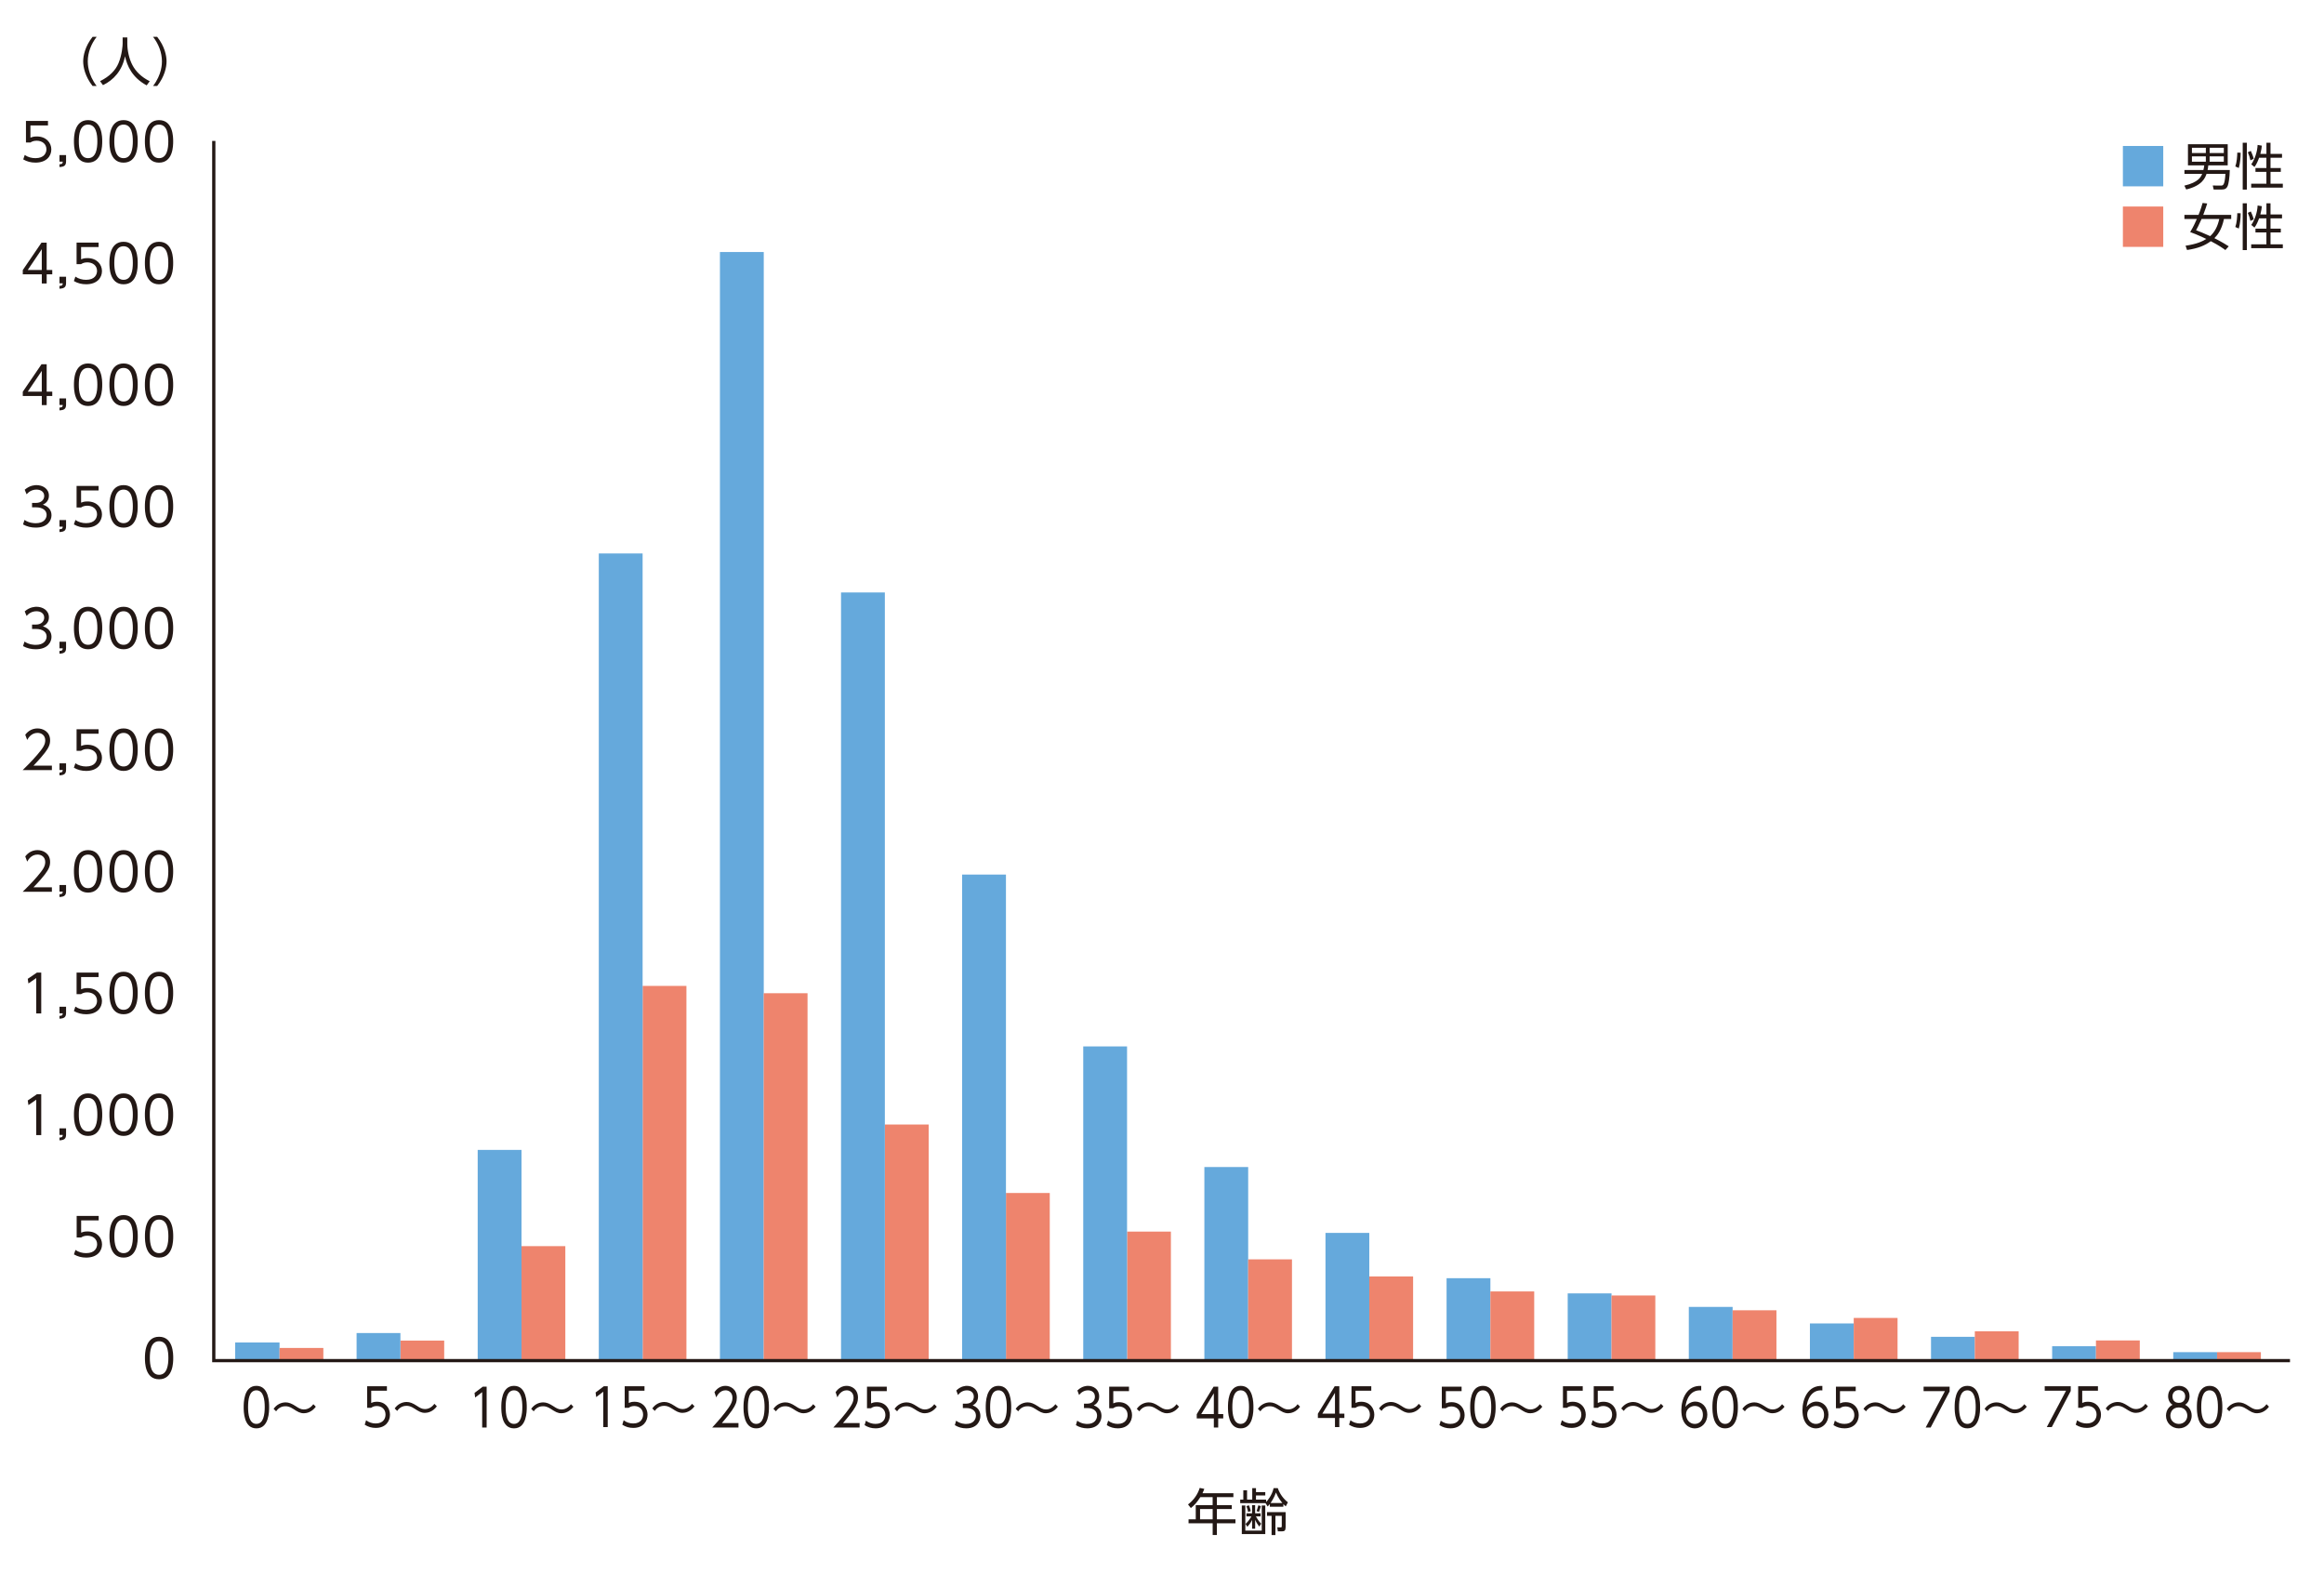 <?xml version="1.0" encoding="UTF-8"?>
<svg id="_レイヤー_1" data-name="レイヤー_1" xmlns="http://www.w3.org/2000/svg" width="820" height="560" viewBox="0 0 820 560">
  <rect x="184.01" y="439.64" width="15.46" height="40.39" style="fill: #ee846d;"/>
  <rect x="168.55" y="405.69" width="15.46" height="74.33" style="fill: #65a9dc;"/>
  <rect x="226.74" y="347.83" width="15.46" height="132.19" style="fill: #ee846d;"/>
  <rect x="211.28" y="195.26" width="15.46" height="284.77" style="fill: #65a9dc;"/>
  <rect x="254.02" y="88.91" width="15.46" height="391.12" style="fill: #65a9dc;"/>
  <rect x="269.47" y="350.41" width="15.46" height="129.62" style="fill: #ee846d;"/>
  <rect x="312.21" y="396.73" width="15.46" height="83.3" style="fill: #ee846d;"/>
  <rect x="296.75" y="209.02" width="15.46" height="271.01" style="fill: #65a9dc;"/>
  <rect x="354.94" y="420.89" width="15.46" height="59.13" style="fill: #ee846d;"/>
  <rect x="339.48" y="308.55" width="15.46" height="171.47" style="fill: #65a9dc;"/>
  <rect x="397.68" y="434.51" width="15.46" height="45.52" style="fill: #ee846d;"/>
  <rect x="382.21" y="369.18" width="15.46" height="110.85" style="fill: #65a9dc;"/>
  <rect x="467.68" y="434.97" width="15.46" height="45.05" style="fill: #65a9dc;"/>
  <rect x="483.14" y="450.34" width="15.46" height="29.69" style="fill: #ee846d;"/>
  <rect x="510.41" y="450.95" width="15.46" height="29.07" style="fill: #65a9dc;"/>
  <rect x="525.87" y="455.62" width="15.46" height="24.41" style="fill: #ee846d;"/>
  <rect x="553.15" y="456.31" width="15.46" height="23.71" style="fill: #65a9dc;"/>
  <rect x="568.6" y="457.05" width="15.46" height="22.98" style="fill: #ee846d;"/>
  <rect x="595.88" y="461.08" width="15.46" height="18.94" style="fill: #65a9dc;"/>
  <rect x="611.34" y="462.27" width="15.46" height="17.76" style="fill: #ee846d;"/>
  <rect x="638.61" y="466.91" width="15.46" height="13.12" style="fill: #65a9dc;"/>
  <rect x="654.07" y="464.97" width="15.46" height="15.06" style="fill: #ee846d;"/>
  <rect x="681.34" y="471.63" width="15.46" height="8.4" style="fill: #65a9dc;"/>
  <rect x="696.8" y="469.68" width="15.46" height="10.35" style="fill: #ee846d;"/>
  <rect x="724.08" y="474.95" width="15.46" height="5.07" style="fill: #65a9dc;"/>
  <rect x="739.54" y="472.91" width="15.46" height="7.11" style="fill: #ee846d;"/>
  <rect x="766.81" y="477.04" width="15.46" height="2.98" style="fill: #65a9dc;"/>
  <rect x="782.27" y="477.04" width="15.46" height="2.98" style="fill: #ee846d;"/>
  <rect x="424.95" y="411.73" width="15.46" height="68.3" style="fill: #65a9dc;"/>
  <rect x="440.4" y="444.3" width="15.46" height="35.72" style="fill: #ee846d;"/>
  <rect x="141.27" y="472.96" width="15.46" height="7.07" style="fill: #ee846d;"/>
  <rect x="125.82" y="470.3" width="15.46" height="9.72" style="fill: #65a9dc;"/>
  <rect x="82.98" y="473.63" width="15.65" height="6.4" style="fill: #65a9dc;"/>
  <rect x="98.63" y="475.56" width="15.46" height="4.47" style="fill: #ee846d;"/>
  <g>
    <path d="M16.92,44.25h-6.18v4.31c.48-.18,1.04-.42,2.23-.42,3.36,0,5.14,2.25,5.14,4.57s-1.68,4.66-5.6,4.66c-1.59,0-2.94-.35-4.31-1.13l.53-1.57c1.1.77,2.41,1.13,3.77,1.13,3.13,0,3.88-1.9,3.88-3.13,0-1.88-1.5-3.03-3.47-3.03-1.22,0-1.9.46-2.18.64h-1.57v-7.61h7.77v1.57Z" style="fill: #231815;"/>
    <path d="M23.31,54.71v2.21c0,1.48-.66,1.94-2.32,2.01v-.97c1.06-.04,1.13-.42,1.15-.93h-1.15v-2.32h2.32Z" style="fill: #231815;"/>
    <path d="M26.09,49.88c0-1.45,0-7.5,4.99-7.5s4.99,6.05,4.99,7.5,0,7.5-4.99,7.5-4.99-6.03-4.99-7.5ZM34.35,49.88c0-2.39-.37-5.92-3.27-5.92s-3.27,3.44-3.27,5.92.44,5.92,3.27,5.92,3.27-3.46,3.27-5.92Z" style="fill: #231815;"/>
    <path d="M38.61,49.88c0-1.45,0-7.5,4.99-7.5s4.99,6.05,4.99,7.5,0,7.5-4.99,7.5-4.99-6.03-4.99-7.5ZM46.87,49.88c0-2.39-.36-5.92-3.27-5.92s-3.27,3.44-3.27,5.92.44,5.92,3.27,5.92,3.27-3.46,3.27-5.92Z" style="fill: #231815;"/>
    <path d="M51.12,49.88c0-1.45,0-7.5,4.99-7.5s4.99,6.05,4.99,7.5,0,7.5-4.99,7.5-4.99-6.03-4.99-7.5ZM59.39,49.88c0-2.39-.37-5.92-3.27-5.92s-3.27,3.44-3.27,5.92.44,5.92,3.27,5.92,3.27-3.46,3.27-5.92Z" style="fill: #231815;"/>
  </g>
  <g>
    <path d="M14.75,100.01v-3.22h-6.71v-1.5l6.6-9.69h1.83v9.65h1.97v1.54h-1.97v3.22h-1.72ZM9.79,95.25h4.95v-7.33l-4.95,7.33Z" style="fill: #231815;"/>
    <path d="M23.31,97.63v2.21c0,1.48-.66,1.94-2.32,2.01v-.97c1.06-.04,1.13-.42,1.15-.93h-1.15v-2.32h2.32Z" style="fill: #231815;"/>
    <path d="M34.79,87.17h-6.18v4.31c.48-.18,1.04-.42,2.23-.42,3.36,0,5.14,2.25,5.14,4.57s-1.68,4.66-5.59,4.66c-1.59,0-2.94-.35-4.32-1.13l.53-1.57c1.1.77,2.42,1.13,3.77,1.13,3.13,0,3.87-1.9,3.87-3.13,0-1.88-1.5-3.03-3.47-3.03-1.23,0-1.9.46-2.18.64h-1.57v-7.61h7.77v1.57Z" style="fill: #231815;"/>
    <path d="M38.61,92.8c0-1.45,0-7.5,4.99-7.5s4.99,6.05,4.99,7.5,0,7.5-4.99,7.5-4.99-6.03-4.99-7.5ZM46.87,92.8c0-2.39-.36-5.92-3.27-5.92s-3.27,3.44-3.27,5.92.44,5.92,3.27,5.92,3.27-3.46,3.27-5.92Z" style="fill: #231815;"/>
    <path d="M51.12,92.8c0-1.45,0-7.5,4.99-7.5s4.99,6.05,4.99,7.5,0,7.5-4.99,7.5-4.99-6.03-4.99-7.5ZM59.39,92.8c0-2.39-.37-5.92-3.27-5.92s-3.27,3.44-3.27,5.92.44,5.92,3.27,5.92,3.27-3.46,3.27-5.92Z" style="fill: #231815;"/>
  </g>
  <g>
    <path d="M14.75,142.93v-3.22h-6.71v-1.5l6.6-9.69h1.83v9.65h1.97v1.54h-1.97v3.22h-1.72ZM9.79,138.18h4.95v-7.33l-4.95,7.33Z" style="fill: #231815;"/>
    <path d="M23.31,140.55v2.21c0,1.48-.66,1.94-2.32,2.01v-.97c1.06-.04,1.13-.42,1.15-.93h-1.15v-2.32h2.32Z" style="fill: #231815;"/>
    <path d="M26.09,135.73c0-1.45,0-7.5,4.99-7.5s4.99,6.05,4.99,7.5,0,7.5-4.99,7.5-4.99-6.03-4.99-7.5ZM34.35,135.73c0-2.39-.37-5.92-3.27-5.92s-3.27,3.44-3.27,5.92.44,5.92,3.27,5.92,3.27-3.46,3.27-5.92Z" style="fill: #231815;"/>
    <path d="M38.61,135.73c0-1.45,0-7.5,4.99-7.5s4.99,6.05,4.99,7.5,0,7.5-4.99,7.5-4.99-6.03-4.99-7.5ZM46.87,135.73c0-2.39-.36-5.92-3.27-5.92s-3.27,3.44-3.27,5.92.44,5.92,3.27,5.92,3.27-3.46,3.27-5.92Z" style="fill: #231815;"/>
    <path d="M51.12,135.73c0-1.45,0-7.5,4.99-7.5s4.99,6.05,4.99,7.5,0,7.5-4.99,7.5-4.99-6.03-4.99-7.5ZM59.39,135.73c0-2.39-.37-5.92-3.27-5.92s-3.27,3.44-3.27,5.92.44,5.92,3.27,5.92,3.27-3.46,3.27-5.92Z" style="fill: #231815;"/>
  </g>
  <g>
    <path d="M8.66,183.44c1.7,1.15,3.47,1.15,3.99,1.15,2.83,0,3.8-1.65,3.8-2.94,0-1.54-1.32-2.67-3.8-2.67h-1.34v-1.55h1.35c2.12,0,2.94-1.34,2.94-2.45,0-1.41-1.12-2.25-2.71-2.25-1.41,0-2.58.59-3.51,1.64l-.66-1.59c1.86-1.63,3.75-1.63,4.17-1.63,2.09,0,4.37,1.19,4.37,3.73,0,.6-.11,2.27-2.14,3.16,1.92.62,3.05,1.86,3.05,3.73s-1.35,4.37-5.56,4.37c-1.63,0-3.05-.35-4.48-1.12l.51-1.59Z" style="fill: #231815;"/>
    <path d="M23.31,183.48v2.21c0,1.48-.66,1.94-2.32,2.01v-.97c1.06-.04,1.13-.42,1.15-.93h-1.15v-2.32h2.32Z" style="fill: #231815;"/>
    <path d="M34.79,173.02h-6.18v4.31c.48-.18,1.04-.42,2.23-.42,3.36,0,5.14,2.25,5.14,4.57s-1.68,4.66-5.59,4.66c-1.59,0-2.94-.35-4.32-1.13l.53-1.57c1.1.77,2.42,1.13,3.77,1.13,3.13,0,3.87-1.9,3.87-3.13,0-1.88-1.5-3.03-3.47-3.03-1.23,0-1.9.46-2.18.64h-1.57v-7.61h7.77v1.57Z" style="fill: #231815;"/>
    <path d="M38.61,178.65c0-1.45,0-7.5,4.99-7.5s4.99,6.05,4.99,7.5,0,7.5-4.99,7.5-4.99-6.03-4.99-7.5ZM46.87,178.65c0-2.39-.36-5.92-3.27-5.92s-3.27,3.44-3.27,5.92.44,5.92,3.27,5.92,3.27-3.46,3.27-5.92Z" style="fill: #231815;"/>
    <path d="M51.12,178.65c0-1.45,0-7.5,4.99-7.5s4.99,6.05,4.99,7.5,0,7.5-4.99,7.5-4.99-6.03-4.99-7.5ZM59.39,178.65c0-2.39-.37-5.92-3.27-5.92s-3.27,3.44-3.27,5.92.44,5.92,3.27,5.92,3.27-3.46,3.27-5.92Z" style="fill: #231815;"/>
  </g>
  <g>
    <path d="M8.66,226.36c1.7,1.15,3.47,1.15,3.99,1.15,2.83,0,3.8-1.65,3.8-2.94,0-1.54-1.32-2.67-3.8-2.67h-1.34v-1.55h1.35c2.12,0,2.94-1.34,2.94-2.45,0-1.41-1.12-2.25-2.71-2.25-1.41,0-2.58.59-3.51,1.64l-.66-1.59c1.86-1.63,3.75-1.63,4.17-1.63,2.09,0,4.37,1.19,4.37,3.73,0,.6-.11,2.27-2.14,3.16,1.92.62,3.05,1.86,3.05,3.73s-1.35,4.37-5.56,4.37c-1.63,0-3.05-.35-4.48-1.11l.51-1.59Z" style="fill: #231815;"/>
    <path d="M23.31,226.4v2.21c0,1.48-.66,1.94-2.32,2.01v-.97c1.06-.04,1.13-.42,1.15-.93h-1.15v-2.32h2.32Z" style="fill: #231815;"/>
    <path d="M26.09,221.57c0-1.45,0-7.5,4.99-7.5s4.99,6.05,4.99,7.5,0,7.49-4.99,7.49-4.99-6.03-4.99-7.49ZM34.35,221.57c0-2.39-.37-5.92-3.27-5.92s-3.27,3.44-3.27,5.92.44,5.92,3.27,5.92,3.27-3.46,3.27-5.92Z" style="fill: #231815;"/>
    <path d="M38.61,221.57c0-1.45,0-7.5,4.99-7.5s4.99,6.05,4.99,7.5,0,7.49-4.99,7.49-4.99-6.03-4.99-7.49ZM46.87,221.57c0-2.39-.36-5.92-3.27-5.92s-3.27,3.44-3.27,5.92.44,5.92,3.27,5.92,3.27-3.46,3.27-5.92Z" style="fill: #231815;"/>
    <path d="M51.12,221.57c0-1.45,0-7.5,4.99-7.5s4.99,6.05,4.99,7.5,0,7.49-4.99,7.49-4.99-6.03-4.99-7.49ZM59.39,221.57c0-2.39-.37-5.92-3.27-5.92s-3.27,3.44-3.27,5.92.44,5.92,3.27,5.92,3.27-3.46,3.27-5.92Z" style="fill: #231815;"/>
  </g>
  <g>
    <path d="M18.31,270.12v1.57h-10.31c1.15-1.13,3.11-3.03,5.03-5.27,2.19-2.54,2.93-3.75,2.93-5.23,0-1.74-1.3-2.63-2.7-2.63-2.27,0-3.33,1.9-3.66,2.49l-.69-1.83c1.08-1.43,2.58-2.23,4.35-2.23s4.42,1.04,4.42,4.19c0,1.39-.42,2.54-1.88,4.43-.77.99-1.94,2.39-3.99,4.51h6.51Z" style="fill: #231815;"/>
    <path d="M23.31,269.32v2.21c0,1.48-.66,1.94-2.32,2.01v-.97c1.06-.04,1.13-.42,1.15-.93h-1.15v-2.32h2.32Z" style="fill: #231815;"/>
    <path d="M34.79,258.86h-6.18v4.31c.48-.18,1.04-.42,2.23-.42,3.36,0,5.14,2.25,5.14,4.57s-1.68,4.66-5.59,4.66c-1.59,0-2.94-.35-4.32-1.13l.53-1.57c1.1.77,2.42,1.13,3.77,1.13,3.13,0,3.87-1.9,3.87-3.13,0-1.88-1.5-3.03-3.47-3.03-1.23,0-1.9.46-2.18.64h-1.57v-7.61h7.77v1.57Z" style="fill: #231815;"/>
    <path d="M38.61,264.49c0-1.45,0-7.5,4.99-7.5s4.99,6.05,4.99,7.5,0,7.49-4.99,7.49-4.99-6.03-4.99-7.49ZM46.87,264.49c0-2.39-.36-5.92-3.27-5.92s-3.27,3.44-3.27,5.92.44,5.92,3.27,5.92,3.27-3.46,3.27-5.92Z" style="fill: #231815;"/>
    <path d="M51.12,264.49c0-1.45,0-7.5,4.99-7.5s4.99,6.05,4.99,7.5,0,7.49-4.99,7.49-4.99-6.03-4.99-7.49ZM59.39,264.49c0-2.39-.37-5.92-3.27-5.92s-3.27,3.44-3.27,5.92.44,5.92,3.27,5.92,3.27-3.46,3.27-5.92Z" style="fill: #231815;"/>
  </g>
  <g>
    <path d="M18.31,313.05v1.57h-10.31c1.15-1.13,3.11-3.03,5.03-5.27,2.19-2.54,2.93-3.75,2.93-5.23,0-1.74-1.3-2.63-2.7-2.63-2.27,0-3.33,1.9-3.66,2.49l-.69-1.83c1.08-1.43,2.58-2.23,4.35-2.23s4.42,1.04,4.42,4.19c0,1.39-.42,2.54-1.88,4.43-.77.99-1.94,2.39-3.99,4.51h6.51Z" style="fill: #231815;"/>
    <path d="M23.31,312.24v2.21c0,1.48-.66,1.94-2.32,2.01v-.97c1.06-.04,1.13-.42,1.15-.93h-1.15v-2.32h2.32Z" style="fill: #231815;"/>
    <path d="M26.09,307.42c0-1.45,0-7.5,4.99-7.5s4.99,6.05,4.99,7.5,0,7.49-4.99,7.49-4.99-6.03-4.99-7.49ZM34.35,307.42c0-2.39-.37-5.92-3.27-5.92s-3.27,3.44-3.27,5.92.44,5.92,3.27,5.92,3.27-3.46,3.27-5.92Z" style="fill: #231815;"/>
    <path d="M38.61,307.42c0-1.45,0-7.5,4.99-7.5s4.99,6.05,4.99,7.5,0,7.49-4.99,7.49-4.99-6.03-4.99-7.49ZM46.87,307.42c0-2.39-.36-5.92-3.27-5.92s-3.27,3.44-3.27,5.92.44,5.92,3.27,5.92,3.27-3.46,3.27-5.92Z" style="fill: #231815;"/>
    <path d="M51.12,307.42c0-1.45,0-7.5,4.99-7.5s4.99,6.05,4.99,7.5,0,7.49-4.99,7.49-4.99-6.03-4.99-7.49ZM59.39,307.42c0-2.39-.37-5.92-3.27-5.92s-3.27,3.44-3.27,5.92.44,5.92,3.27,5.92,3.27-3.46,3.27-5.92Z" style="fill: #231815;"/>
  </g>
  <g>
    <path d="M13.01,343.14h1.54v14.41h-1.76v-12.49l-2.76,1.9-.24-1.63,3.22-2.19Z" style="fill: #231815;"/>
    <path d="M23.31,355.17v2.21c0,1.48-.66,1.94-2.32,2.01v-.97c1.06-.04,1.13-.42,1.15-.93h-1.15v-2.32h2.32Z" style="fill: #231815;"/>
    <path d="M34.79,344.71h-6.18v4.31c.48-.18,1.04-.42,2.23-.42,3.36,0,5.14,2.25,5.14,4.57s-1.68,4.66-5.59,4.66c-1.59,0-2.94-.35-4.32-1.13l.53-1.57c1.1.77,2.42,1.13,3.77,1.13,3.13,0,3.87-1.9,3.87-3.13,0-1.88-1.5-3.03-3.47-3.03-1.23,0-1.9.46-2.18.64h-1.57v-7.61h7.77v1.57Z" style="fill: #231815;"/>
    <path d="M38.61,350.34c0-1.45,0-7.5,4.99-7.5s4.99,6.05,4.99,7.5,0,7.49-4.99,7.49-4.99-6.03-4.99-7.49ZM46.87,350.34c0-2.39-.36-5.92-3.27-5.92s-3.27,3.44-3.27,5.92.44,5.92,3.27,5.92,3.27-3.46,3.27-5.92Z" style="fill: #231815;"/>
    <path d="M51.12,350.34c0-1.45,0-7.5,4.99-7.5s4.99,6.05,4.99,7.5,0,7.49-4.99,7.49-4.99-6.03-4.99-7.49ZM59.39,350.34c0-2.39-.37-5.92-3.27-5.92s-3.27,3.44-3.27,5.92.44,5.92,3.27,5.92,3.27-3.46,3.27-5.92Z" style="fill: #231815;"/>
  </g>
  <g>
    <path d="M13.01,386.06h1.54v14.41h-1.76v-12.49l-2.76,1.9-.24-1.63,3.22-2.19Z" style="fill: #231815;"/>
    <path d="M23.31,398.09v2.21c0,1.48-.66,1.94-2.32,2.01v-.97c1.06-.04,1.13-.42,1.15-.93h-1.15v-2.32h2.32Z" style="fill: #231815;"/>
    <path d="M26.09,393.26c0-1.45,0-7.5,4.99-7.5s4.99,6.05,4.99,7.5,0,7.49-4.99,7.49-4.99-6.03-4.99-7.49ZM34.35,393.26c0-2.39-.37-5.92-3.27-5.92s-3.27,3.44-3.27,5.92.44,5.92,3.27,5.92,3.27-3.46,3.27-5.92Z" style="fill: #231815;"/>
    <path d="M38.61,393.26c0-1.45,0-7.5,4.99-7.5s4.99,6.05,4.99,7.5,0,7.49-4.99,7.49-4.99-6.03-4.99-7.49ZM46.87,393.26c0-2.39-.36-5.92-3.27-5.92s-3.27,3.44-3.27,5.92.44,5.92,3.27,5.92,3.27-3.46,3.27-5.92Z" style="fill: #231815;"/>
    <path d="M51.12,393.26c0-1.45,0-7.5,4.99-7.5s4.99,6.05,4.99,7.5,0,7.49-4.99,7.49-4.99-6.03-4.99-7.49ZM59.39,393.26c0-2.39-.37-5.92-3.27-5.92s-3.27,3.44-3.27,5.92.44,5.92,3.27,5.92,3.27-3.46,3.27-5.92Z" style="fill: #231815;"/>
  </g>
  <g>
    <path d="M34.81,430.56h-6.18v4.31c.48-.18,1.04-.42,2.23-.42,3.36,0,5.14,2.25,5.14,4.57s-1.68,4.66-5.6,4.66c-1.59,0-2.94-.35-4.31-1.13l.53-1.57c1.1.77,2.41,1.13,3.77,1.13,3.13,0,3.88-1.9,3.88-3.13,0-1.88-1.5-3.03-3.47-3.03-1.22,0-1.9.46-2.18.64h-1.57v-7.61h7.77v1.57Z" style="fill: #231815;"/>
    <path d="M38.63,436.19c0-1.45,0-7.5,4.99-7.5s4.99,6.05,4.99,7.5,0,7.49-4.99,7.49-4.99-6.03-4.99-7.49ZM46.89,436.19c0-2.39-.37-5.92-3.27-5.92s-3.27,3.44-3.27,5.92.44,5.92,3.27,5.92,3.27-3.46,3.27-5.92Z" style="fill: #231815;"/>
    <path d="M51.14,436.19c0-1.45,0-7.5,4.99-7.5s4.99,6.05,4.99,7.5,0,7.49-4.99,7.49-4.99-6.03-4.99-7.49ZM59.41,436.19c0-2.39-.37-5.92-3.27-5.92s-3.27,3.44-3.27,5.92.44,5.92,3.27,5.92,3.27-3.46,3.27-5.92Z" style="fill: #231815;"/>
  </g>
  <path d="M51.14,479.11c0-1.45,0-7.5,4.99-7.5s4.99,6.05,4.99,7.5,0,7.5-4.99,7.5-4.99-6.03-4.99-7.5ZM59.41,479.11c0-2.39-.36-5.92-3.27-5.92s-3.27,3.44-3.27,5.92.44,5.92,3.27,5.92,3.27-3.46,3.27-5.92Z" style="fill: #231815;"/>
  <g>
    <path d="M32.66,30.33c-2.65-3.35-3.31-6.69-3.31-8.67s.66-5.32,3.31-8.66h1.44c-1.92,2.49-3.13,5.5-3.13,8.66,0,.73,0,4.59,3.13,8.67h-1.44Z" style="fill: #231815;"/>
    <path d="M44.92,13.22v2.21c0,2.41.66,5.36,1.79,7.51,1.17,2.23,3.09,4.19,6.12,5.72l-1.08,1.46c-5.17-2.8-6.88-6.88-7.64-10.26-1.04,5.12-4,8.34-7.77,10.18l-1.04-1.41c3.35-1.65,5.45-3.8,6.51-6.33,1.26-3.02,1.46-6.32,1.46-6.91v-2.19h1.65Z" style="fill: #231815;"/>
    <path d="M54.01,30.33c3.13-4.08,3.13-7.94,3.13-8.67,0-3.16-1.21-6.18-3.13-8.66h1.45c2.65,3.34,3.31,6.69,3.31,8.66s-.66,5.32-3.31,8.67h-1.45Z" style="fill: #231815;"/>
  </g>
  <g>
    <path d="M435.19,526.8v1.39h-5.82v2.83h5.25v1.37h-5.25v3.63h6.55v1.39h-6.55v4.15h-1.49v-4.15h-8.51v-1.39h2.54v-5h5.96v-2.83h-4.34c-1.16,1.76-1.94,2.74-3.35,3.85l-1-1.28c2.14-1.6,3.47-3.72,4.13-5.82l1.62.34c-.18.46-.28.77-.64,1.53h10.89ZM427.88,532.39h-4.45v3.63h4.45v-3.63Z" style="fill: #231815;"/>
    <path d="M450.86,525.04c.71,2.03,1.99,3.75,3.56,4.98l-.75,1.42c-.32-.27-.57-.48-.85-.8v.94h-4.77v-.94c-.36.43-.44.53-.77.85l-.77-1.18h-8.92v-1.24h1.1v-3.29h1.32v3.29h1.83v-4.06h1.32v1.41h3.28v1.17h-3.28v1.48h3.58v.84c.46-.46,2.08-2.35,2.64-4.88h1.48ZM439.4,531.15v8.85h5.8v-8.85h1.24v10.08h-8.28v-10.08h1.23ZM439.79,534.99v-1.09h1.99v-2.88h1.08v2.88h1.94v1.09h-1.67c.09.18.85,1.58,1.87,2.58l-.69,1.01c-.53-.69-.98-1.35-1.44-2.42v3.19h-1.08v-3.11c-.62,1.25-1.21,1.9-1.67,2.42l-.64-1c1.26-1.21,1.85-2.28,2.05-2.67h-1.73ZM440.36,533.39c-.05-.37-.11-.71-.57-2.05l.93-.25c.46,1.32.53,1.65.61,2.05l-.96.25ZM443.37,533.12c.28-.85.32-.94.62-2.05l.89.29c-.09.34-.21.87-.66,2.05l-.85-.29ZM453.6,538.94c0,.98-.36,1.32-1.23,1.32h-1.49l-.21-1.42,1.16.02c.27,0,.43-.04.43-.39v-3.68h-2.24v6.78h-1.35v-6.78h-1.62v-1.32h6.57v5.48ZM452.48,530.27c-.39-.46-1.51-1.83-2.28-3.72-.28.82-.73,2.01-1.89,3.72h4.16Z" style="fill: #231815;"/>
  </g>
  <path d="M749.04,51.5h14.24v14.24h-14.24v-14.24Z" style="fill: #65a9dc;"/>
  <g>
    <path d="M786.76,59.97c-.05,2.69-.43,4.84-.71,5.55-.44,1.1-1.14,1.34-2.1,1.34h-2.88l-.32-1.41,2.85.02c.75,0,1.37,0,1.62-4.13h-6.67c-.44,1.32-1.48,4.15-7.16,5.5l-.66-1.35c5-1.16,5.87-3.13,6.28-4.15h-6.25v-1.37h6.69c.21-.75.27-1.3.3-1.64h-5.75v-7.46h14.03v7.46h-6.85c-.09.87-.18,1.28-.25,1.64h7.83ZM778.31,52.14h-4.91v1.85h4.91v-1.85ZM778.31,55.17h-4.91v1.89h4.91v-1.89ZM784.65,52.14h-5v1.85h5v-1.85ZM784.65,55.17h-5v1.89h5v-1.89Z" style="fill: #231815;"/>
    <path d="M788.71,58.73c.53-1.44.69-3.77.69-4.88l1.19.03c0,1.59-.2,3.92-.66,5.39l-1.23-.55ZM792.78,50.36v16.52h-1.46v-16.52h1.46ZM794.05,56.57c-.25-1.12-.5-1.9-.94-2.85l1.07-.48c.28.62.77,1.73,1.03,2.78l-1.16.55ZM799.69,54.29v-3.93h1.44v3.93h4.06v1.37h-4.06v3.63h3.63v1.35h-3.63v4.18h4.34v1.37h-11.16v-1.37h5.37v-4.18h-3.86v-1.35h3.86v-3.63h-2.58c-.41,1.12-.94,2.39-1.64,3.26l-1.12-.94c1.21-1.69,2.14-4.45,2.24-6.85l1.48.25c-.05.68-.13,1.46-.52,2.92h2.13Z" style="fill: #231815;"/>
  </g>
  <path d="M749.04,72.86h14.24v14.24h-14.24v-14.24Z" style="fill: #ee846d;"/>
  <g>
    <path d="M787.26,75.82v1.44h-2.56c-.85,4.04-2.42,5.82-3.38,6.76,2.78,1.42,4.31,2.38,5.07,2.88l-1.19,1.32c-.75-.55-2.24-1.64-5.14-3.13-1.99,1.49-4.54,2.56-8.38,3.11l-.53-1.51c3.88-.57,5.87-1.48,7.33-2.39-3.45-1.62-4.77-2.1-5.7-2.42.46-.77,1.21-1.98,2.35-4.63h-4.38v-1.44h4.98c.77-1.87,1.21-3.38,1.44-4.2l1.62.18c-.22.69-.52,1.74-1.39,4.02h9.86ZM776.8,77.26c-.94,2.17-1.57,3.29-1.94,3.97,1.09.41,2.51.94,4.98,2.08,1.74-1.57,2.72-3.75,3.2-6.05h-6.25Z" style="fill: #231815;"/>
    <path d="M788.71,80.09c.53-1.44.69-3.77.69-4.88l1.19.03c0,1.59-.2,3.92-.66,5.39l-1.23-.55ZM792.78,71.72v16.52h-1.46v-16.52h1.46ZM794.05,77.94c-.25-1.12-.5-1.9-.94-2.85l1.07-.48c.28.62.77,1.73,1.03,2.78l-1.16.55ZM799.69,75.66v-3.93h1.44v3.93h4.06v1.37h-4.06v3.63h3.63v1.35h-3.63v4.18h4.34v1.37h-11.16v-1.37h5.37v-4.18h-3.86v-1.35h3.86v-3.63h-2.58c-.41,1.12-.94,2.39-1.64,3.26l-1.12-.94c1.21-1.69,2.14-4.45,2.24-6.85l1.48.25c-.05.68-.13,1.46-.52,2.92h2.13Z" style="fill: #231815;"/>
  </g>
  <polyline points="808 480.03 75.43 480.03 75.43 49.72" style="fill: none; stroke: #231815; stroke-miterlimit: 10; stroke-width: 1.14px;"/>
  <g>
    <path d="M213.05,489.08h1.38v14.41h-1.58v-12.49l-2.48,1.9-.22-1.63,2.89-2.19Z" style="fill: #231815;"/>
    <path d="M227.42,490.65h-5.56v4.31c.43-.18.94-.42,2-.42,3.02,0,4.62,2.25,4.62,4.57s-1.51,4.66-5.03,4.66c-1.43,0-2.65-.35-3.88-1.13l.48-1.57c.99.77,2.17,1.13,3.38,1.13,2.81,0,3.48-1.9,3.48-3.13,0-1.88-1.35-3.03-3.12-3.03-1.1,0-1.71.46-1.96.64h-1.41v-7.61h6.98v1.57Z" style="fill: #231815;"/>
    <path d="M245.05,496.14c-1.38,1.92-3.25,2.32-4.19,2.32-1.38,0-2.17-.51-3.76-1.53-1.3-.84-2.05-.95-2.76-.95-.66,0-2.17.13-3.29,1.79l-.89-.86c.99-1.46,2.6-2.29,4.24-2.29,1.13,0,2.15.42,3.58,1.35.97.64,1.76,1.15,2.86,1.15,1.91,0,2.96-1.37,3.34-1.86l.87.88Z" style="fill: #231815;"/>
  </g>
  <g>
    <path d="M136.53,490.65h-5.55v4.31c.43-.18.94-.42,2-.42,3.02,0,4.62,2.25,4.62,4.57s-1.51,4.66-5.03,4.66c-1.43,0-2.64-.35-3.88-1.13l.48-1.57c.99.77,2.17,1.13,3.38,1.13,2.81,0,3.48-1.9,3.48-3.13,0-1.88-1.35-3.03-3.12-3.03-1.1,0-1.71.46-1.96.64h-1.41v-7.61h6.98v1.57Z" style="fill: #231815;"/>
    <path d="M154.15,496.14c-1.38,1.92-3.25,2.32-4.19,2.32-1.38,0-2.17-.51-3.76-1.53-1.3-.84-2.05-.95-2.76-.95-.66,0-2.17.13-3.29,1.79l-.89-.86c.99-1.46,2.6-2.29,4.24-2.29,1.13,0,2.15.42,3.58,1.35.97.64,1.76,1.15,2.86,1.15,1.9,0,2.96-1.37,3.34-1.86l.87.88Z" style="fill: #231815;"/>
  </g>
  <g>
    <path d="M85.98,496.43c0-1.45,0-7.5,4.49-7.5s4.49,6.05,4.49,7.5,0,7.5-4.49,7.5-4.49-6.03-4.49-7.5ZM93.41,496.43c0-2.39-.33-5.92-2.94-5.92s-2.94,3.44-2.94,5.92.39,5.92,2.94,5.92,2.94-3.46,2.94-5.92Z" style="fill: #231815;"/>
    <path d="M111.43,496.28c-1.38,1.92-3.25,2.32-4.19,2.32-1.38,0-2.17-.51-3.76-1.53-1.3-.84-2.05-.95-2.76-.95-.66,0-2.17.13-3.29,1.79l-.89-.86c.99-1.46,2.6-2.29,4.24-2.29,1.13,0,2.15.42,3.58,1.35.97.64,1.76,1.15,2.86,1.15,1.9,0,2.96-1.37,3.34-1.86l.87.88Z" style="fill: #231815;"/>
  </g>
  <g>
    <path d="M170.33,489.23h1.38v14.41h-1.58v-12.49l-2.48,1.9-.21-1.63,2.89-2.19Z" style="fill: #231815;"/>
    <path d="M176.88,496.43c0-1.45,0-7.5,4.49-7.5s4.49,6.05,4.49,7.5,0,7.5-4.49,7.5-4.49-6.03-4.49-7.5ZM184.3,496.43c0-2.39-.33-5.92-2.94-5.92s-2.94,3.44-2.94,5.92.39,5.92,2.94,5.92,2.94-3.46,2.94-5.92Z" style="fill: #231815;"/>
    <path d="M202.32,496.28c-1.38,1.92-3.25,2.32-4.19,2.32-1.38,0-2.17-.51-3.76-1.53-1.3-.84-2.05-.95-2.76-.95-.66,0-2.17.13-3.29,1.79l-.89-.86c.99-1.46,2.6-2.29,4.24-2.29,1.13,0,2.15.42,3.58,1.35.97.64,1.76,1.15,2.86,1.15,1.9,0,2.96-1.37,3.34-1.86l.87.88Z" style="fill: #231815;"/>
  </g>
  <g>
    <path d="M260.56,502.06v1.57h-9.27c1.04-1.13,2.79-3.03,4.52-5.27,1.97-2.54,2.63-3.75,2.63-5.23,0-1.74-1.17-2.63-2.43-2.63-2.04,0-2.99,1.9-3.29,2.49l-.63-1.83c.97-1.43,2.32-2.23,3.91-2.23s3.98,1.04,3.98,4.19c0,1.39-.38,2.54-1.69,4.43-.69.99-1.74,2.39-3.58,4.51h5.85Z" style="fill: #231815;"/>
    <path d="M262.34,496.43c0-1.45,0-7.5,4.49-7.5s4.49,6.05,4.49,7.5,0,7.5-4.49,7.5-4.49-6.03-4.49-7.5ZM269.77,496.43c0-2.39-.33-5.92-2.94-5.92s-2.94,3.44-2.94,5.92.39,5.92,2.94,5.92,2.94-3.46,2.94-5.92Z" style="fill: #231815;"/>
    <path d="M287.79,496.28c-1.38,1.92-3.25,2.32-4.19,2.32-1.38,0-2.17-.51-3.76-1.53-1.3-.84-2.05-.95-2.76-.95-.66,0-2.17.13-3.29,1.79l-.89-.86c.99-1.46,2.6-2.29,4.24-2.29,1.13,0,2.15.42,3.58,1.35.97.64,1.76,1.15,2.86,1.15,1.9,0,2.96-1.37,3.34-1.86l.87.88Z" style="fill: #231815;"/>
  </g>
  <g>
    <path d="M337.35,501.22c1.53,1.15,3.12,1.15,3.58,1.15,2.55,0,3.42-1.65,3.42-2.94,0-1.54-1.18-2.67-3.42-2.67h-1.2v-1.55h1.22c1.91,0,2.65-1.34,2.65-2.45,0-1.41-1-2.25-2.43-2.25-1.27,0-2.32.59-3.16,1.64l-.59-1.59c1.68-1.63,3.37-1.63,3.75-1.63,1.87,0,3.93,1.19,3.93,3.73,0,.6-.1,2.27-1.92,3.16,1.72.62,2.74,1.86,2.74,3.73s-1.22,4.37-5,4.37c-1.46,0-2.74-.35-4.02-1.12l.46-1.59Z" style="fill: #231815;"/>
    <path d="M347.81,496.43c0-1.45,0-7.5,4.49-7.5s4.49,6.05,4.49,7.5,0,7.5-4.49,7.5-4.49-6.03-4.49-7.5ZM355.24,496.43c0-2.39-.33-5.92-2.94-5.92s-2.94,3.44-2.94,5.92.39,5.92,2.94,5.92,2.94-3.46,2.94-5.92Z" style="fill: #231815;"/>
    <path d="M373.26,496.28c-1.38,1.92-3.25,2.32-4.19,2.32-1.38,0-2.17-.51-3.76-1.53-1.3-.84-2.05-.95-2.76-.95-.66,0-2.17.13-3.29,1.79l-.89-.86c.99-1.46,2.6-2.29,4.24-2.29,1.13,0,2.15.42,3.58,1.35.97.64,1.76,1.15,2.86,1.15,1.9,0,2.96-1.37,3.34-1.86l.87.88Z" style="fill: #231815;"/>
  </g>
  <g>
    <path d="M428.29,503.64v-3.22h-6.03v-1.5l5.93-9.69h1.64v9.65h1.78v1.54h-1.78v3.22h-1.55ZM423.84,498.88h4.45v-7.33l-4.45,7.33Z" style="fill: #231815;"/>
    <path d="M433.28,496.43c0-1.45,0-7.5,4.49-7.5s4.49,6.05,4.49,7.5,0,7.5-4.49,7.5-4.49-6.03-4.49-7.5ZM440.7,496.43c0-2.39-.33-5.92-2.94-5.92s-2.94,3.44-2.94,5.92.4,5.92,2.94,5.92,2.94-3.46,2.94-5.92Z" style="fill: #231815;"/>
    <path d="M458.72,496.28c-1.38,1.92-3.25,2.32-4.19,2.32-1.38,0-2.17-.51-3.76-1.53-1.3-.84-2.05-.95-2.76-.95-.66,0-2.17.13-3.29,1.79l-.89-.86c.99-1.46,2.6-2.29,4.24-2.29,1.13,0,2.15.42,3.58,1.35.97.64,1.76,1.15,2.86,1.15,1.91,0,2.96-1.37,3.34-1.86l.87.88Z" style="fill: #231815;"/>
  </g>
  <g>
    <path d="M515.71,490.8h-5.55v4.31c.43-.18.94-.42,2-.42,3.02,0,4.62,2.25,4.62,4.57s-1.51,4.66-5.03,4.66c-1.43,0-2.65-.35-3.88-1.13l.48-1.57c.99.77,2.17,1.13,3.39,1.13,2.81,0,3.48-1.9,3.48-3.13,0-1.88-1.35-3.03-3.12-3.03-1.1,0-1.71.46-1.96.64h-1.41v-7.61h6.98v1.57Z" style="fill: #231815;"/>
    <path d="M518.74,496.43c0-1.45,0-7.5,4.49-7.5s4.49,6.05,4.49,7.5,0,7.5-4.49,7.5-4.49-6.03-4.49-7.5ZM526.17,496.43c0-2.39-.33-5.92-2.94-5.92s-2.94,3.44-2.94,5.92.4,5.92,2.94,5.92,2.94-3.46,2.94-5.92Z" style="fill: #231815;"/>
    <path d="M544.19,496.28c-1.38,1.92-3.25,2.32-4.19,2.32-1.38,0-2.17-.51-3.76-1.53-1.3-.84-2.05-.95-2.76-.95-.66,0-2.17.13-3.29,1.79l-.89-.86c.99-1.46,2.6-2.29,4.24-2.29,1.13,0,2.15.42,3.58,1.35.97.64,1.76,1.15,2.86,1.15,1.91,0,2.96-1.37,3.34-1.86l.87.88Z" style="fill: #231815;"/>
  </g>
  <g>
    <path d="M600.26,490.53c-3.98-.31-5.31,3.36-5.57,5.83.85-1.17,2.14-1.88,3.48-1.88,2.27,0,4.24,1.81,4.24,4.61s-1.95,4.85-4.42,4.85c-1.86,0-4.75-1.28-4.75-6.47,0-3.87,1.94-8.83,7.02-8.5v1.57ZM598.02,496.01c-1.38,0-3.12.97-3.12,3,0,1.72,1.2,3.35,3.06,3.35s2.89-1.45,2.89-3.15c0-2.96-2.25-3.2-2.83-3.2Z" style="fill: #231815;"/>
    <path d="M604.21,496.43c0-1.45,0-7.5,4.49-7.5s4.49,6.05,4.49,7.5,0,7.5-4.49,7.5-4.49-6.03-4.49-7.5ZM611.64,496.43c0-2.39-.33-5.92-2.94-5.92s-2.94,3.44-2.94,5.92.4,5.92,2.94,5.92,2.94-3.46,2.94-5.92Z" style="fill: #231815;"/>
    <path d="M629.66,496.28c-1.38,1.92-3.25,2.32-4.19,2.32-1.38,0-2.17-.51-3.76-1.53-1.3-.84-2.05-.95-2.76-.95-.66,0-2.17.13-3.29,1.79l-.89-.86c.99-1.46,2.6-2.29,4.24-2.29,1.13,0,2.15.42,3.58,1.35.97.64,1.76,1.15,2.86,1.15,1.91,0,2.96-1.37,3.34-1.86l.87.88Z" style="fill: #231815;"/>
  </g>
  <g>
    <path d="M773.31,499.47c0,2.6-2.09,4.46-4.53,4.46s-4.53-1.87-4.53-4.46c0-2.18,1.36-3.4,2.33-3.86-1.02-.59-1.58-1.77-1.58-3.02,0-1.97,1.3-3.66,3.86-3.66,2.05,0,3.7,1.41,3.7,3.64,0,1.26-.56,2.45-1.58,3.03,1.1.55,2.33,1.79,2.33,3.86ZM771.77,499.45c0-1.08-.66-2.91-2.99-2.91s-2.99,1.83-2.99,2.91c0,1.61,1.23,2.91,2.99,2.91s2.99-1.3,2.99-2.91ZM771.03,492.68c0-1.48-1.05-2.25-2.25-2.25s-2.25.77-2.25,2.25c0,.71.33,2.25,2.25,2.25s2.25-1.53,2.25-2.25Z" style="fill: #231815;"/>
    <path d="M775.15,496.43c0-1.45,0-7.5,4.49-7.5s4.49,6.05,4.49,7.5,0,7.5-4.49,7.5-4.49-6.03-4.49-7.5ZM782.57,496.43c0-2.39-.33-5.92-2.94-5.92s-2.94,3.44-2.94,5.92.4,5.92,2.94,5.92,2.94-3.46,2.94-5.92Z" style="fill: #231815;"/>
    <path d="M800.59,496.28c-1.38,1.92-3.25,2.32-4.19,2.32-1.38,0-2.17-.51-3.76-1.53-1.3-.84-2.05-.95-2.76-.95-.66,0-2.17.13-3.29,1.79l-.89-.86c.99-1.46,2.6-2.29,4.24-2.29,1.13,0,2.15.42,3.58,1.35.97.64,1.76,1.15,2.86,1.15,1.91,0,2.96-1.37,3.34-1.86l.87.88Z" style="fill: #231815;"/>
  </g>
  <g>
    <path d="M687.9,489.23v1.66l-6.69,12.74h-1.76l6.8-12.84h-7.53v-1.57h9.17Z" style="fill: #231815;"/>
    <path d="M689.68,496.43c0-1.45,0-7.5,4.49-7.5s4.49,6.05,4.49,7.5,0,7.5-4.49,7.5-4.49-6.03-4.49-7.5ZM697.11,496.43c0-2.39-.33-5.92-2.94-5.92s-2.94,3.44-2.94,5.92.4,5.92,2.94,5.92,2.94-3.46,2.94-5.92Z" style="fill: #231815;"/>
    <path d="M715.13,496.28c-1.38,1.92-3.25,2.32-4.19,2.32-1.38,0-2.17-.51-3.76-1.53-1.3-.84-2.05-.95-2.76-.95-.66,0-2.17.13-3.29,1.79l-.89-.86c.99-1.46,2.6-2.29,4.24-2.29,1.13,0,2.15.42,3.58,1.35.97.64,1.76,1.15,2.86,1.15,1.91,0,2.96-1.37,3.34-1.86l.87.88Z" style="fill: #231815;"/>
  </g>
  <g>
    <path d="M303.3,502.06v1.57h-9.27c1.04-1.13,2.79-3.03,4.52-5.27,1.97-2.54,2.63-3.75,2.63-5.23,0-1.74-1.17-2.63-2.43-2.63-2.04,0-2.99,1.9-3.29,2.49l-.62-1.83c.97-1.43,2.32-2.23,3.91-2.23s3.98,1.04,3.98,4.19c0,1.39-.38,2.54-1.69,4.43-.69.99-1.74,2.39-3.58,4.51h5.85Z" style="fill: #231815;"/>
    <path d="M312.91,490.8h-5.56v4.31c.43-.18.94-.42,2-.42,3.02,0,4.62,2.25,4.62,4.57s-1.51,4.66-5.03,4.66c-1.43,0-2.65-.35-3.88-1.13l.48-1.57c.99.77,2.17,1.13,3.38,1.13,2.81,0,3.48-1.9,3.48-3.13,0-1.88-1.35-3.03-3.12-3.03-1.1,0-1.71.46-1.96.64h-1.41v-7.61h6.98v1.57Z" style="fill: #231815;"/>
    <path d="M330.53,496.28c-1.38,1.92-3.25,2.32-4.19,2.32-1.38,0-2.17-.51-3.76-1.53-1.3-.84-2.05-.95-2.76-.95-.66,0-2.17.13-3.29,1.79l-.89-.86c.99-1.46,2.6-2.29,4.24-2.29,1.13,0,2.15.42,3.58,1.35.97.64,1.76,1.15,2.86,1.15,1.91,0,2.96-1.37,3.34-1.86l.87.88Z" style="fill: #231815;"/>
  </g>
  <g>
    <path d="M380.09,501.22c1.53,1.15,3.12,1.15,3.58,1.15,2.55,0,3.42-1.65,3.42-2.94,0-1.54-1.18-2.67-3.42-2.67h-1.2v-1.55h1.22c1.91,0,2.64-1.34,2.64-2.45,0-1.41-1-2.25-2.43-2.25-1.26,0-2.32.59-3.16,1.64l-.59-1.59c1.68-1.63,3.37-1.63,3.75-1.63,1.87,0,3.93,1.19,3.93,3.73,0,.6-.1,2.27-1.92,3.16,1.73.62,2.74,1.86,2.74,3.73s-1.22,4.37-5,4.37c-1.46,0-2.74-.35-4.03-1.12l.46-1.59Z" style="fill: #231815;"/>
    <path d="M398.37,490.8h-5.56v4.31c.43-.18.94-.42,2-.42,3.02,0,4.62,2.25,4.62,4.57s-1.51,4.66-5.03,4.66c-1.43,0-2.65-.35-3.88-1.13l.48-1.57c.99.77,2.17,1.13,3.38,1.13,2.81,0,3.48-1.9,3.48-3.13,0-1.88-1.35-3.03-3.12-3.03-1.1,0-1.71.46-1.96.64h-1.41v-7.61h6.98v1.57Z" style="fill: #231815;"/>
    <path d="M416,496.28c-1.38,1.92-3.25,2.32-4.19,2.32-1.38,0-2.17-.51-3.76-1.53-1.3-.84-2.05-.95-2.76-.95-.66,0-2.17.13-3.29,1.79l-.89-.86c.99-1.46,2.6-2.29,4.24-2.29,1.13,0,2.15.42,3.58,1.35.97.64,1.76,1.15,2.86,1.15,1.91,0,2.96-1.37,3.34-1.86l.87.88Z" style="fill: #231815;"/>
  </g>
  <g>
    <path d="M471.03,503.49v-3.22h-6.03v-1.5l5.93-9.69h1.64v9.65h1.78v1.53h-1.78v3.22h-1.55ZM466.58,498.73h4.45v-7.33l-4.45,7.33Z" style="fill: #231815;"/>
    <path d="M483.84,490.65h-5.55v4.31c.43-.18.94-.42,2-.42,3.02,0,4.62,2.25,4.62,4.57s-1.51,4.66-5.03,4.66c-1.43,0-2.65-.35-3.88-1.13l.48-1.57c.99.77,2.17,1.13,3.39,1.13,2.81,0,3.48-1.9,3.48-3.13,0-1.88-1.35-3.03-3.12-3.03-1.1,0-1.71.46-1.96.64h-1.41v-7.61h6.98v1.57Z" style="fill: #231815;"/>
    <path d="M501.47,496.14c-1.38,1.92-3.25,2.32-4.19,2.32-1.38,0-2.17-.51-3.76-1.53-1.3-.84-2.05-.95-2.76-.95-.66,0-2.17.13-3.29,1.79l-.89-.86c.99-1.46,2.6-2.29,4.24-2.29,1.13,0,2.15.42,3.58,1.35.97.64,1.76,1.15,2.86,1.15,1.91,0,2.96-1.37,3.34-1.86l.87.88Z" style="fill: #231815;"/>
  </g>
  <g>
    <path d="M558.45,490.65h-5.55v4.31c.43-.18.94-.42,2-.42,3.02,0,4.62,2.25,4.62,4.57s-1.51,4.66-5.03,4.66c-1.43,0-2.65-.35-3.88-1.13l.48-1.57c.99.77,2.17,1.13,3.39,1.13,2.81,0,3.48-1.9,3.48-3.13,0-1.88-1.35-3.03-3.12-3.03-1.1,0-1.71.46-1.96.64h-1.41v-7.61h6.98v1.57Z" style="fill: #231815;"/>
    <path d="M569.31,490.65h-5.55v4.31c.43-.18.94-.42,2-.42,3.02,0,4.62,2.25,4.62,4.57s-1.51,4.66-5.03,4.66c-1.43,0-2.65-.35-3.88-1.13l.48-1.57c.99.77,2.17,1.13,3.39,1.13,2.81,0,3.48-1.9,3.48-3.13,0-1.88-1.35-3.03-3.12-3.03-1.1,0-1.71.46-1.96.64h-1.41v-7.61h6.98v1.57Z" style="fill: #231815;"/>
    <path d="M586.93,496.14c-1.38,1.92-3.25,2.32-4.19,2.32-1.38,0-2.17-.51-3.76-1.53-1.3-.84-2.05-.95-2.76-.95-.66,0-2.17.13-3.29,1.79l-.89-.86c.99-1.46,2.6-2.29,4.24-2.29,1.13,0,2.15.42,3.58,1.35.97.64,1.76,1.15,2.86,1.15,1.91,0,2.96-1.37,3.34-1.86l.87.88Z" style="fill: #231815;"/>
  </g>
  <g>
    <path d="M643,490.53c-3.98-.31-5.31,3.36-5.57,5.83.85-1.17,2.14-1.88,3.48-1.88,2.27,0,4.24,1.81,4.24,4.61s-1.95,4.85-4.42,4.85c-1.86,0-4.75-1.28-4.75-6.47,0-3.87,1.94-8.83,7.02-8.5v1.57ZM640.77,496.01c-1.38,0-3.12.97-3.12,3,0,1.72,1.2,3.35,3.06,3.35s2.89-1.45,2.89-3.15c0-2.96-2.25-3.2-2.83-3.2Z" style="fill: #231815;"/>
    <path d="M654.77,490.8h-5.55v4.31c.43-.18.94-.42,2-.42,3.02,0,4.62,2.25,4.62,4.57s-1.51,4.66-5.03,4.66c-1.43,0-2.65-.35-3.88-1.13l.48-1.57c.99.77,2.17,1.13,3.39,1.13,2.81,0,3.48-1.9,3.48-3.13,0-1.88-1.35-3.03-3.12-3.03-1.1,0-1.71.46-1.96.64h-1.41v-7.61h6.98v1.57Z" style="fill: #231815;"/>
    <path d="M672.4,496.28c-1.38,1.92-3.25,2.32-4.19,2.32-1.38,0-2.17-.51-3.76-1.53-1.3-.84-2.05-.95-2.76-.95-.66,0-2.17.13-3.29,1.79l-.89-.86c.99-1.46,2.6-2.29,4.24-2.29,1.13,0,2.15.42,3.58,1.35.97.64,1.76,1.15,2.86,1.15,1.91,0,2.96-1.37,3.34-1.86l.87.88Z" style="fill: #231815;"/>
  </g>
  <g>
    <path d="M730.64,489.08v1.66l-6.69,12.74h-1.76l6.8-12.84h-7.53v-1.57h9.17Z" style="fill: #231815;"/>
    <path d="M740.24,490.65h-5.55v4.31c.43-.18.94-.42,2-.42,3.02,0,4.62,2.25,4.62,4.57s-1.51,4.66-5.03,4.66c-1.43,0-2.65-.35-3.88-1.13l.48-1.57c.99.77,2.17,1.13,3.39,1.13,2.81,0,3.48-1.9,3.48-3.13,0-1.88-1.35-3.03-3.12-3.03-1.1,0-1.71.46-1.96.64h-1.41v-7.61h6.98v1.57Z" style="fill: #231815;"/>
    <path d="M757.87,496.14c-1.38,1.92-3.25,2.32-4.19,2.32-1.38,0-2.17-.51-3.76-1.53-1.3-.84-2.05-.95-2.76-.95-.66,0-2.17.13-3.29,1.79l-.89-.86c.99-1.46,2.6-2.29,4.24-2.29,1.13,0,2.15.42,3.58,1.35.97.64,1.76,1.15,2.86,1.15,1.91,0,2.96-1.37,3.34-1.86l.87.88Z" style="fill: #231815;"/>
  </g>
</svg>